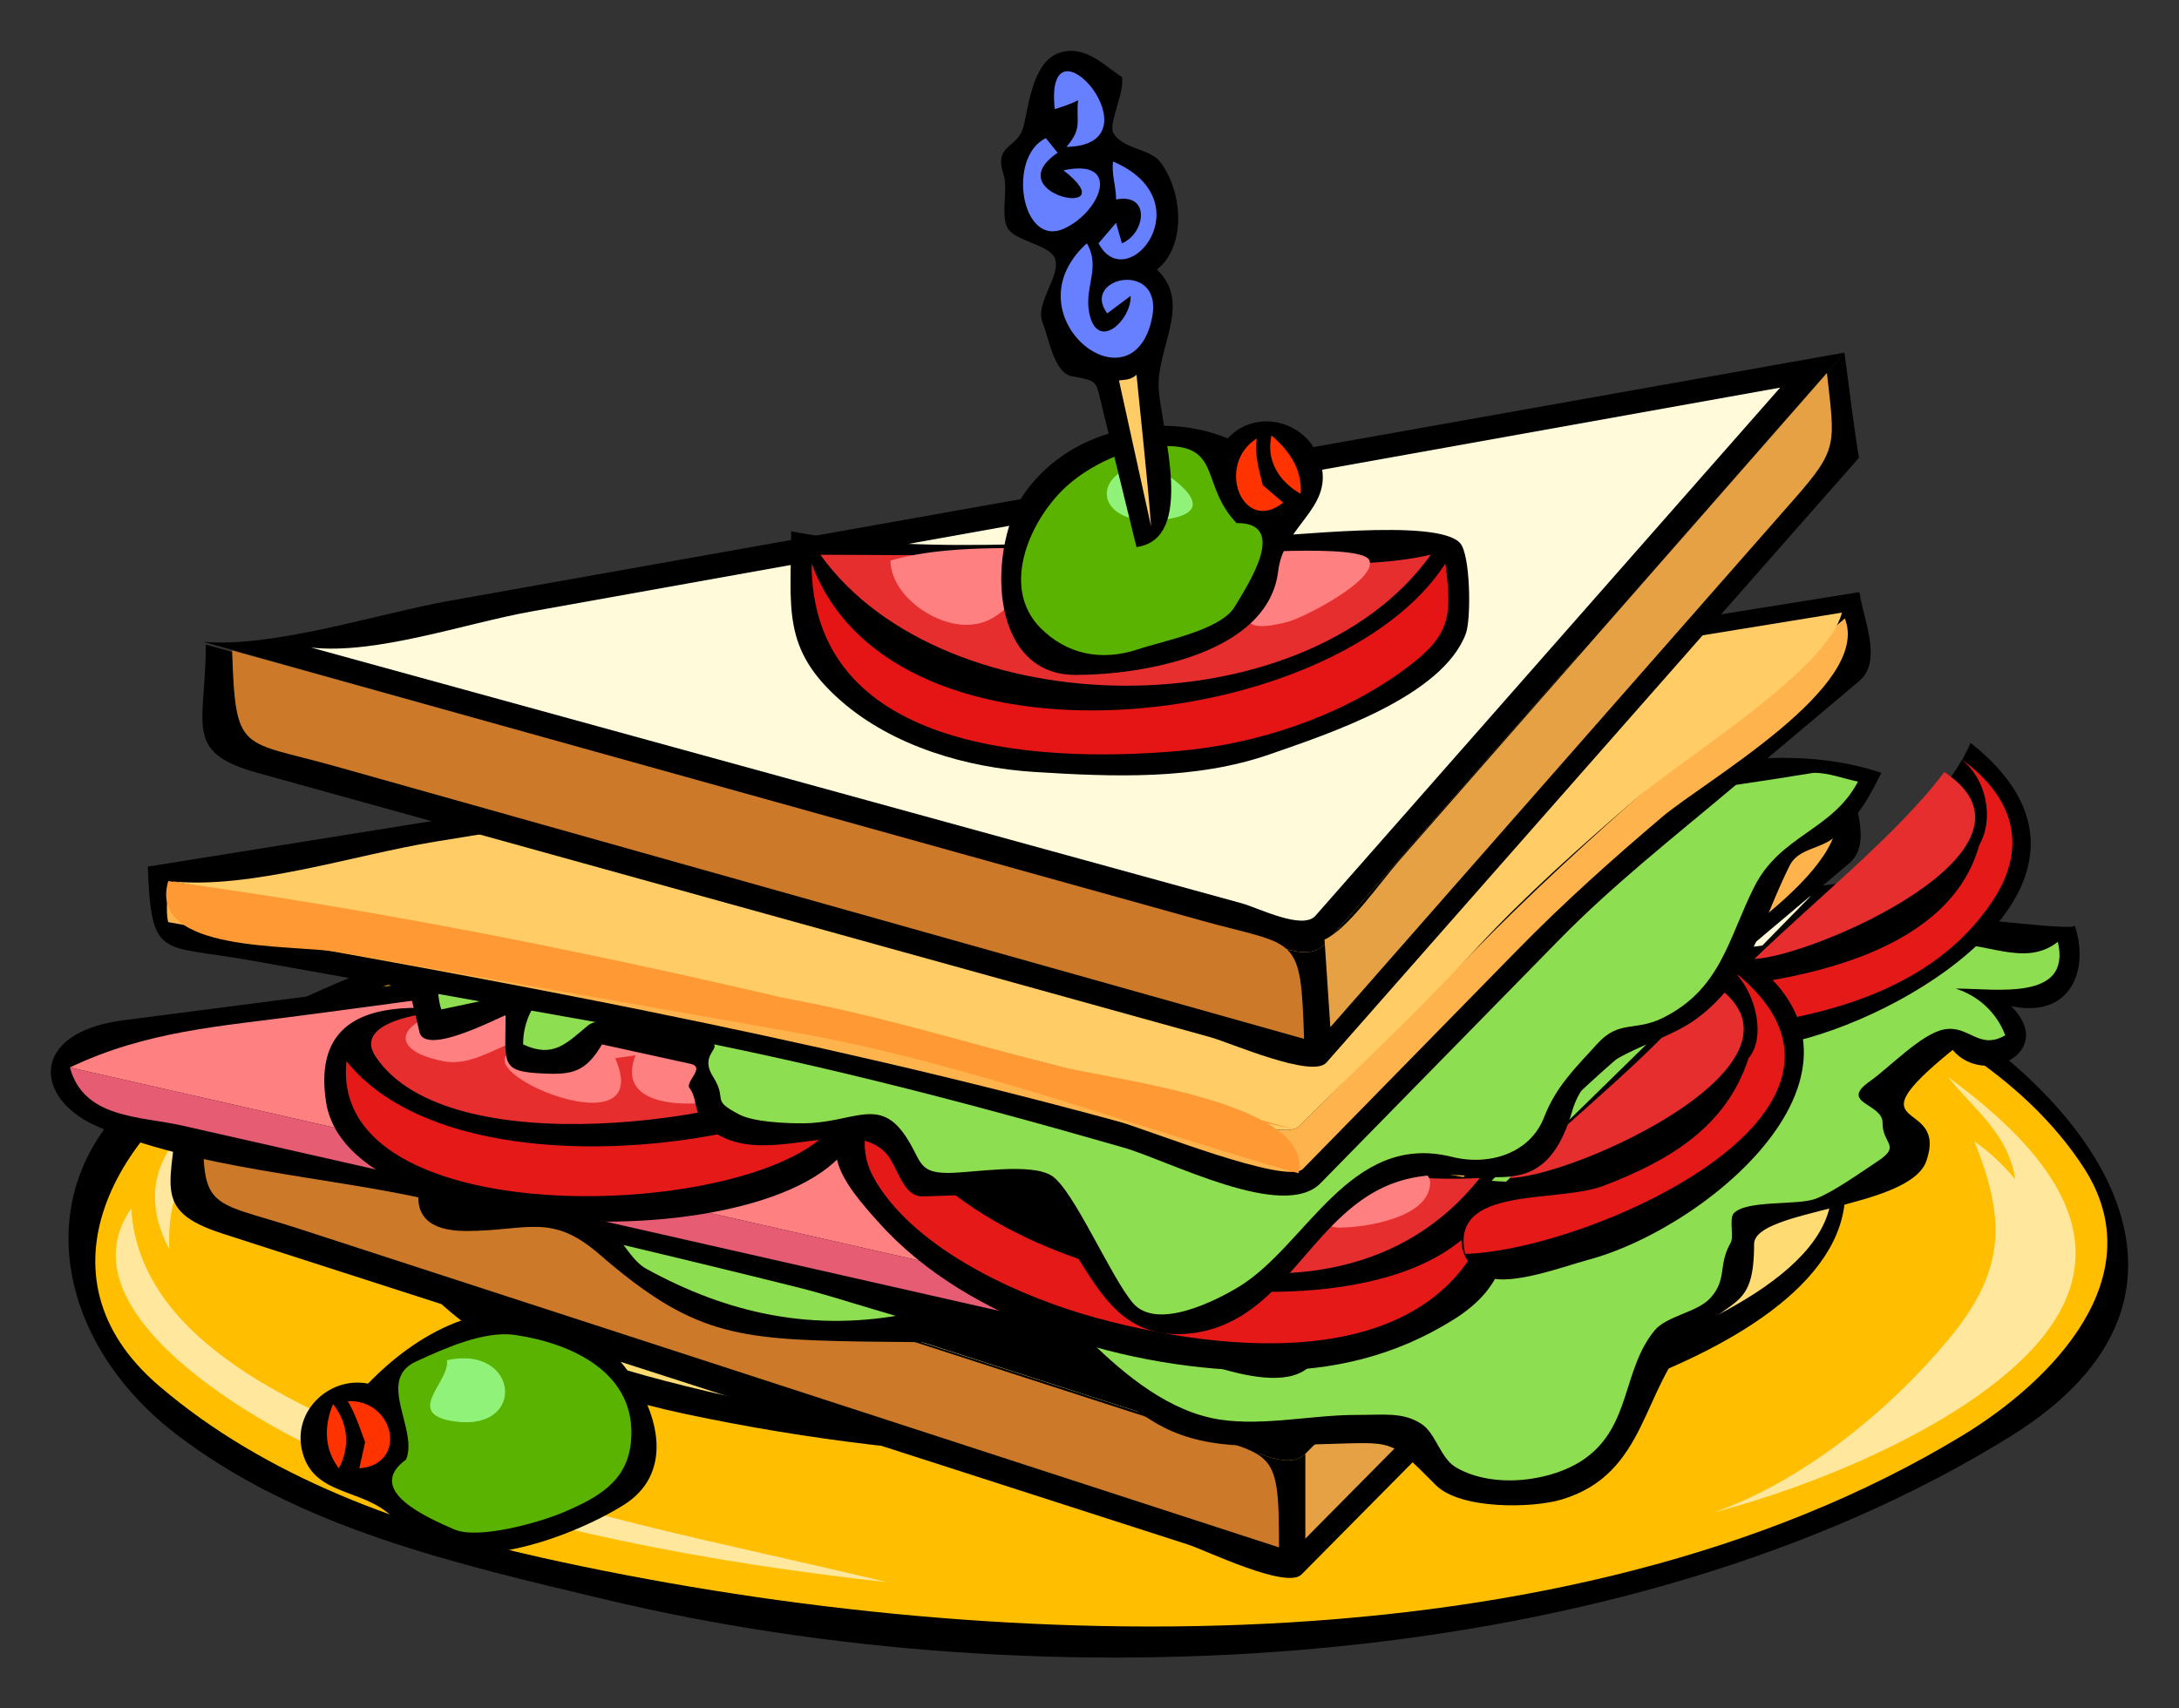 <svg xmlns="http://www.w3.org/2000/svg" viewBox="0 0 428.574 336.083"><rect x="0" y="0" width="428.574" height="336.083" fill="#333333" stroke="none"/><path d="M215.405 167.075c48.798 1.663 96.207 6.063 142.95 20.892 39.663 12.584 90.662 61.324 37.097 94.581-76.46 47.47-190.28 52.691-276.44 32.095-29.087-6.954-60.334-13.974-84.571-32.668-25.827-19.921-30.347-54.6.923-72.926 27.14-15.905 55.476-26.627 86.396-32.778 30.47-6.06 64.65-2.62 93.64-9.19"/><path d="M217.125 171.105c47.8 1.7 93.731 6.744 139.38 21.568 20.345 6.606 41.558 18.913 53.315 37.004 13.944 21.457-6.199 42.004-23.811 52.698-78.25 47.517-193.24 43.214-279.39 24.069-26.848-5.966-54.329-15.797-75.386-33.849-25.349-21.733-8-50.771 15.495-64.549 51.152-29.99 112.44-34.88 170.39-36.94" fill="#ffbf00"/><path d="M337.195 297.495c19.645-5.118 47.818-16.661 62.05-31.597 20.363-21.371 2.244-40.539-16.091-54.005 5.05 6.299 11.873 11.151 13.218 20.107-2.377-2.859-5.21-5.494-8.045-7.474 6.283 15.602 6.106 25.545-5.172 39.07-11.73 14.07-28.6 27.77-45.96 33.9M174.605 311.275c-35.99-3.99-70.139-10.49-104.28-22.79-14.313-5.15-59.65-29.17-44.511-50.74 1.529 25.233 30.988 38.039 51.127 46.532 31.548 13.31 64.624 19 97.664 27.01" fill="#ffe79e"/><path d="M218.275 178.565c40.011.935 99.173 1.231 130.61 30.558 46.481 43.364-34.467 68.754-68.068 73.421-49.411 6.862-97.056 5.996-145.94-4.364-20.189-4.279-43.267-12.788-55.627-30.098-14.422-20.195 9.37-40.551 26.704-48.175 36.163-15.91 75.313-18.96 112.32-21.34"/><path d="M219.415 183.165c43.676 1.088 96.188 3.896 130.79 33.875 43.481 37.673-67.273 61.553-86.551 63.79-45.05 5.229-93.32 1.751-137-10.299-15.296-4.22-50.663-16.5-46.387-37.896 4.637-23.2 33.414-32.207 53.261-38.367 27.41-8.5 59.35-10.19 85.89-11.1" fill="#ffdc73"/><path d="M47.649 213.035c-12.712 8.346-22.11 17.72-14.363 32.753-.157-4.674.281-11.189 3.734-14.654 8.12-8.15 10.05-3.95 10.629-18.1" fill="#ffe79e"/><path d="M368.76 195.824l-79.568 80.369c-11.07 11.181-22.14 22.361-33.208 33.542-2.955 2.984-18.826-4.76-22.372-5.902-44.91-14.47-89.83-28.93-134.74-43.4-18.354-5.91-36.71-11.82-55.067-17.74-14.511-4.67-9.64-9.74-8.824-25.62l206.01 66.165c4.3 1.381 12.179 6.364 15.739 2.769 11.79-11.909 23.58-23.817 35.369-35.727l76.668-77.438c-.01 7.66-.01 15.32-.01 22.98"/><path d="M40.148 218.234c-.687 20.487.336 17.531 18.825 23.544 23.933 7.783 47.865 15.565 71.797 23.349l120.79 39.281c0-20.389-.931-17.535-19.35-23.491l-75.802-24.514-79.178-25.604c-11.533-3.73-27.13-6.57-37.084-12.57" fill="#cc7a29"/><path d="M256.74 285.444v17.235l63.307-63.981 36.11-36.495c9.243-9.341 8.587-10.716 8.587-24.763l-54.002 54.288c-16.67 16.74-35.77 41.32-54.01 53.71" fill="#e6a145"/><path d="M33.825 216.504l207.09 66.7c4.306 1.387 12.244 6.409 15.813 2.806 11.79-11.909 23.58-23.817 35.369-35.727l76.668-77.438c-111.53 14.57-223.08 32.23-334.94 43.66"/><path d="M55.083 218.234c61.865 19.488 123.73 38.976 185.6 58.464 4.647 1.463 11.385 5.991 15.116 2.176l32.27-32.994 68.058-69.589c-100.24 13.99-200.48 30.7-301.05 41.94" fill="#fffad9"/><path d="M384.066 206.541c-20.717 16.777-.803 9.147-5.172 21.83-3.255 9.448-33.893 9.469-33.893 16.373 0 12.857-4.238 10.311-12.064 18.097-10.096 10.044-8.775 27.104-25.855 32.169-5.672 1.683-19.827 2.003-24.699-2.869-9.29-9.29-7.917-8.406-22.405-8.043-10.726.269-21.694 1.559-31.263-3.392-8.69-4.496-15.384-13.287-24.675-14.835-12.739-2.123-22.583-1.761-34.96-1.971-24.521-.418-33.088-1.455-51.2-17.162-9.51-8.248-14.104-4.577-26.231-4.577-15.571 0-8.133-13.966-3.254-20.063 3.926-4.905 22.714-4.146 28.481-4.93l75.133-10.192c53.555-7.265 107.11-14.53 160.66-21.796l33.03-4.48c1.919-.261 22.766 2.535 22.366 1.335 2.992 8.979-.968 18.369-12.512 15.889 9.1 9.03-5.32 16.02-11.5 8.62"/><path d="M384.636 194.471c4.51 1.435 8.108 4.765 9.768 9.195-5.215 3.019-7.137-2.09-12.062-1.15-4.452.849-10.814 7.568-14.542 10.177-6.243 4.369 2.533 4.322 2.474 8.208-.063 4.119 3.714 4.427-.86 7.468-3.441 2.288-9.006 6.24-12.352 7.473-3.593 1.324-13.645.164-16.085 2.872-.909 1.009.091 4.596-.572 5.745-2.557 4.434-.629 7.202-4.022 10.912-2.575 2.815-8.572 3.495-10.918 6.323-6.415 7.735-4.613 18.797-13.784 25.274-6.367 4.497-17.951 5.99-25.28 1.722-3.181-1.853-3.942-6.745-6.895-8.617-3.628-2.301-7.075-1.723-12.926-1.723-8.948 0-19.599 2.55-28.439.578-9.696-2.163-18.156-9.538-24.956-16.338-5.725-5.725-26.32-5.813-34.276-4.218-18.869 3.783-35.76.075-51.872-8.814-4.794-2.646-8.772-14.85-15.369-14.167-8.432.872-19.531 4.872-25.19-3.578 15.753-10.5 30.17-10.462 49.065-12.988l111.32-14.887 105.52-14.112 29.79-3.983c7.966-1.065 15.832 4.725 22.574-.562 2.73 11.74-12.17 9.19-20.11 9.19" fill="#8ede51"/><g><path d="M27.09 206.352c.706 18.416 2.418 15.265 20.041 18.415l73.85 13.202c33.674 6.021 65.067 14.174 98.013 23.646 8.976 2.58 31.424 14.487 38.745 7.019l47.011-47.958c10.579-10.791 22.445-20.097 34.004-29.83l24.944-21.005c4.625-3.895.867-11.943.045-17.493l-336.66 54"/><path d="M31.11 217.272c63.466 11.167 125.16 22.372 187.12 39.284 5.233 1.428 32.854 12.521 36.061 9.248l42.188-43.073c9.148-9.34 18.459-17.658 28.441-26.138 8.378-7.116 41.303-25.667 35.949-39.071-24.986 21.567-50.486 42.452-73.535 66.067-11.161 11.435-22.577 22.638-33.895 33.897-3.744 3.726-36.59-8.99-42.348-10.56-58.717-16.001-119.58-29.439-179.98-37.7-.004 2.41-.608 5.72-.004 8.04" fill="#ffb34d"/><path d="M360.29 156.382l-164.02 26.711-112.76 18.363c-15.672 2.553-36.313 9.411-51.829 7.775 61.377 10.197 122.59 22.216 182.54 38.555 5.532 1.507 35.635 13.266 39.213 9.705 11.659-11.6 23.808-22.974 34.972-35.064 9.679-10.481 20.281-19.863 31.07-29.176 9.8-8.45 37.82-25.38 40.82-36.86" fill="#fc6"/><path d="M31.68 209.232c40.397 6.711 80.361 15.65 120.64 22.979 17.952 3.266 35.134 8.545 52.799 13.149 11.093 2.893 51.415 7.183 48.31 21.32-32.744-9.246-65.793-21.862-99.207-27.742l-89.701-15.782c-8.947-1.574-37.532.305-33.417-13.925 74.964 10.253 148.93 28.902 221.75 48.832-73.72-16.29-147.45-32.57-221.17-48.84" fill="#f93"/></g><g><path d="M318.218 172.654c1.19-17.45-24.585-6.809-35.685-5.373l-97.028 12.558-161.22 20.865c-18.519 2.396-17.626 15.34-5.386 20.782 18.978 8.438 45.391 9.919 65.706 14.578 24.396 5.594 48.747 11.305 73.029 17.374 13.871 3.468 50.261 17.37 63.626 9.57 38.01-22.19 66.29-59.02 96.95-90.36"/><path d="M13.734 209.994c59.951 13.634 119.9 27.268 179.85 40.9 23.394 5.32 36.642-2.426 52.863-18.405l67.744-66.732-153.02 20.424-101.32 13.523c-16.687 2.23-30.992 3.09-46.114 10.29" fill="#ff8080"/><path d="M313.62 165.174c4.331 8.98-12.979 20.091-18.36 25.556l-43.987 44.662c-16.427 16.68-31.729 27.711-56.442 22.104l-103.89-23.568-55.003-12.478c-8.465-1.921-19.437-1.348-22.195-11.461 59.951 13.634 119.9 27.268 179.85 40.9 23.394 5.32 36.642-2.426 52.863-18.405l43.02-42.377c6.76-6.64 21.1-16.94 24.15-24.92" fill="#e65c73"/></g><g><path d="M298.52 232.31c-1.952 12.492-1.48 20.315-12.637 27.288-11.453 7.159-23.655 10.054-37.059 10.054-26.306 0-58.289-9.256-76.122-29.303-2.868-3.224-6.998-7.772-8.04-12.067-.498-2.051 1.833-17.312 2.488-17.203l38.042 6.286 63.489 10.492c8.24 1.36 23.91 5.41 29.84 4.45"/><path d="M169.26 217.95c.312 29.706-100.29 30.354-105.13-1.156-3.875-25.248 25.602-18.162 39.961-15.799 9.99 1.65 69.359 5.42 65.169 16.96"/><path d="M68.15 208.75c-4.152 38.413 100.46 30.308 97.665 6.322-23.69 12.65-78.842 17.29-97.667-6.32" fill="#e61919"/><path d="M164.09 210.47c-17.867 10.36-76.005 18.665-90.194-2.583-5.358-8.024 14.714-9.445 18.064-8.911l72.13 11.49" fill="#e62e2e"/><path d="M89.98 198.98c-10.148.622-15.355 7.243-2.873 9.768 7.82 1.581 14.608-7 21.258-4.022v1.149c-29.261-.472 21.962 23.486 12.634 2.295l4.022-.572c-5.993 14.724 26.786 9.42 27.575 3.444.82-6.21-55.882-11.05-62.617-12.07" fill="#ff8080"/><path d="M294.5 234.6c-8.004 35.224-49.599 32.597-78.707 24.702-14.354-3.893-33.753-12.521-42.509-25.28-5.175-7.54-2.603-10.642-2.3-20.107 9.36 22.896 36.402 34.258 59.172 38.498 19.22 3.58 55.45 3.25 64.35-17.81" fill="#e61919"/><path d="M291.06 231.73c-29.488 37.348-92.41 12.679-115.48-18.957 37.86.75 78.82 21.04 115.48 18.96" fill="#e62e2e"/><path d="M197.42 216.79c-14.056-6.416-6.451 7.039 1.436 11.781 2.833 1.704 7.91 6.949 11.776 5.454 3.09-1.194-.408-10.553 4.595-9.189 5.069 1.382-.198 7.593 1.722 10.345 3.706 5.312 11.466 6.285 17.813 7.462 4.938.916 17.007 4.047 18.957-1.145.648-1.727-4.642-9.238-5.173-11.49 7.382 1.513 8.488 11.49 14.938 11.49 4.918 0 17.811-1.892 17.811-8.906-.02-9.31-74.27-15.09-83.89-15.8" fill="#ff8080"/><path d="M387.57 146.14c31.292 24.671-6.523 50.766-31.812 57.998-9.493 2.715-29.74 2.622-15.773-10.878 13.19-12.76 41.05-31.3 47.58-47.12"/><path d="M389.29 166.24c-5.775 20.868-33.916 26.291-52.277 28.147-.431 1.985-.149 6.142.572 8.039 20.147-2.012 42.342-7.214 54.261-25.084 7.698-11.541 3.446-21.379-6.578-28.337 5.4 3.79 7.06 11.91 4.03 17.23" fill="#e61919"/><path d="M382.4 151.88c22.967 15.075-25.687 36.274-37.342 36.765 11.91-11.55 28.47-24.83 37.34-36.76" fill="#e62e2e"/><path d="M342.18 187.49c32.578 21.42-5.462 53.849-29.809 60.347-4.485 1.196-15.073 5.163-19.596 3.42-4.692-1.809-7.855-7.721-2.604-12.86 17.34-16.97 34.68-33.94 52.01-50.91"/><path d="M343.91 208.17c-4.392 13.652-15.801 20.22-28.516 25.107-9.064 3.484-30.396-.177-27.212 13.391 24.627-.651 89.135-29.159 51.127-56.877 5.48 3.27 8.52 13.8 4.6 18.38" fill="#e61919"/><path d="M336.44 193.24c24.514 15.211-27.059 38.468-39.638 38.492 12.61-12.07 30.28-25.85 39.64-38.49" fill="#e62e2e"/></g><g><path d="M118.399 205.46c5.789 1.268 11.578 2.535 17.366 3.804 3.138.687-1.101 3.553-.131 4.813 1.702 2.213.544 5.257 4.022 8.045 10.255 8.221 26.886-3.028 34.47 4.598 2.356 2.37 3.326 8.62 7.181 8.62 5.362 0 15.608-1.068 20.394 1.145 12.182 5.635 12.825 27.787 32.176 25.853 19.872-1.987 24.196-25.993 43.087-30.447 14.466-3.41 26.325 6.888 32.293-13.413 3.345-11.377 16.85-12.38 24.578-18.185 10.646-7.994 12.517-18.707 18.15-29.98 1.736-3.475 6.081-3.234 8.853-5.64 4.595-3.987 6.242-6.74 9.189-12.634-18.422-6.152-36.163-1.115-55.41 1.212a6478291.093 6478291.093 0 00-210.571 25.454c-8.116.981-9.547 3.642-16.871 8.033-8.878 5.324-6.9 6.066-4.697 16.204 1.04 4.786 14.44-2.216 16.962-3.226 0 9.896-1.184 11.138 8.045 11.49 5.202.2 7.841-.51 10.912-5.74"/><path d="M356.819 152.04c2.785-.042 5.87 1.168 8.617 1.716-5.063 9.672-15.28 10.46-20.449 20.792-5.106 10.21-6.525 20.08-18.043 25.746-5.315 2.615-8.511.347-12.74 5-4.467 4.913-8.141 8.41-10.523 14.533-2.711 6.97-10.641 9.615-18.099 7.756-20.112-5.016-28.555 17.438-41.939 25.566-4.185 2.541-16.081 8.756-20.831 3.165-4.402-5.182-11.668-22.259-15.934-25-4.144-2.665-15.566-.573-20.394-.573-6.03 0-5.165-2.418-8.334-7.18-5.298-7.962-10.258-2.668-20.104-2.582-3.292.03-9.771-.232-12.64-1.728-5.828-3.038-2.161-2.706-5.173-7.468-4.03-6.372 7.691-5.947-8.814-8.57-3.575-.567-12.825-3.936-15.815-1.444-4.26 3.55-6.813 6.436-12.713 3.692-.025-4.553 2.117-8.739 5.745-11.49l-21.83 4.601c-.65-1.707-.855-5.085-.572-6.896 6.306-.352 9.351-7.495 15.367-8.233l21.332-2.619 90.278-11.083c47.01-5.79 98.77-10.35 143.58-17.72" fill="#8ede51"/></g><g><path d="M29.07 170.488c.706 18.416 2.418 15.265 20.041 18.415l73.85 13.202c33.674 6.021 65.067 14.174 98.013 23.646 8.976 2.58 31.424 14.487 38.745 7.019l47.011-47.958c10.579-10.791 22.445-20.097 34.004-29.83l24.944-21.005c4.625-3.895.867-11.943.045-17.493l-336.66 54"/><path d="M33.09 181.408c63.466 11.167 125.16 22.372 187.12 39.284 5.233 1.428 32.854 12.521 36.061 9.248l42.188-43.073c9.148-9.34 18.459-17.658 28.441-26.138 8.378-7.116 41.303-25.667 35.949-39.071-24.986 21.567-50.486 42.452-73.535 66.067-11.161 11.435-22.577 22.638-33.895 33.897-3.744 3.726-36.59-8.99-42.348-10.56-58.717-16.001-119.58-29.439-179.98-37.7-.004 2.41-.608 5.72-.004 8.04" fill="#ffb34d"/><path d="M362.27 120.518l-164.02 26.711-112.76 18.363c-15.672 2.553-36.313 9.411-51.829 7.775 61.377 10.197 122.59 22.216 182.54 38.555 5.532 1.507 35.635 13.266 39.213 9.705 11.659-11.6 23.808-22.974 34.972-35.064 9.679-10.481 20.281-19.863 31.07-29.176 9.8-8.45 37.82-25.38 40.82-36.86" fill="#fc6"/><path d="M33.66 173.368c40.397 6.711 80.361 15.65 120.64 22.979 17.952 3.266 35.134 8.545 52.799 13.149 11.093 2.893 51.415 7.183 48.31 21.32-32.744-9.246-65.793-21.862-99.207-27.742l-89.701-15.782c-8.947-1.574-37.532.305-33.417-13.925 74.964 10.253 148.93 28.902 221.75 48.832-73.72-16.29-147.45-32.57-221.17-48.84" fill="#f93"/></g><g><path d="M39.91 126.24l204.6 57.453c4.483 1.259 12.538 6.011 15.979 2.093l31.559-35.917 70.735-80.506-161.43 28.725-112.63 20.041c-14.552 2.6-34.986 9.36-48.809 8.12"/><path d="M365.64 90.04l-72.945 82.859-31.816 36.142c-2.787 3.166-19.083-3.963-22.683-4.962l-135.69-37.65-51.884-14.396c-14.697-4.078-10.143-9.288-10.143-25.222l203.7 56.819c4.514 1.259 12.826 6.104 16.297 2.154l31.559-35.917 70.735-80.506c.84 6.25 2.1 16.56 2.87 20.69"/><path d="M61.16 127.38l183.09 50.325c3.219.885 11.938 5.329 14.471 2.449l29.225-33.218 62.185-70.683-146.38 26.244-99.383 17.818c-12.926 2.33-30.457 8.51-43.212 7.07" fill="#fffad9"/><path d="M45.65 127.96c.686 20.452 1.592 17.52 20.308 22.787l72.644 20.444 117.89 33.177c-.672-20.899-1.255-17.998-20.303-23.307l-72.646-20.245c-39.3-10.95-78.597-21.91-117.9-32.86" fill="#cc7a29"/><path d="M260.51 184.83l1.15 17.234 56.978-64.88 34.217-38.961c8.772-9.99 8.033-10.763 6.47-24.842l-49.121 56.013-34.861 39.752c-4.09 4.66-10.2 13.62-14.84 15.69" fill="#e6a145"/></g><g><path d="M72.39 272.191c-7.851-1.551-15.574 5.94-12.64 14.362 2.874 8.249 13.029 6.084 18.542 13.105 9.632 12.266 33.979 2.898 44.366-3.591 14.798-9.245 1.219-31.207-10.631-35.939-16.11-6.43-30.48 2.58-39.64 12.06"/><path d="M65.5 276.211c2.989 3.727 3.388 8.424 1.15 12.646-2.877-3.75-2.958-8.24-1.15-12.65M71.82 283.681l-1.15 5.172c9.627-.72 7.005-13.617-2.294-13.218 1.55 2.34 3.11 7.36 3.44 8.05" fill="#f30"/><path d="M79.86 287.131c-8.345 6.084 4.412 11.521 9.476 13.734 4.706 2.058 16.784-1.356 21.543-3.389 6.835-2.919 12.456-6.067 13.218-13.79 1.349-13.68-11.851-19.504-22.875-21.079-6.053-.864-13.979 2.732-19.426 5.249-7.89 3.65.54 13.34-1.93 19.28" fill="#59b300"/><path d="M87.9 267.591c14.037-3.124 15.805 13.9 1.728 12.067-10.59-1.38-1.03-7.82-1.73-12.07" fill="#91f279"/></g><g><path d="M155.61 104.526c0 15.102-1.979 23.033 9.767 33.326 10.227 8.961 24.771 13.177 38.113 14.012 15.31.958 31.634 1.645 46.384-3.519 11.152-3.905 33.774-11.213 38.441-23.711 1.057-2.83.926-15.521-1.15-17.807-4.56-5.019-34.486-1.15-41.915-1.15-28.33 0-62.16 4.12-89.63-1.15"/><path d="M159.63 110.846c0 36.346 43.098 39.419 72.16 36.89 15.292-1.331 31.294-6.584 43.883-15.626 9.745-7 9.954-10.64 8.618-21.263-21.36 33.25-108.65 43.51-124.66 0" fill="#e61515"/><path d="M281.42 109.126c-24.872 34.741-95.776 33.976-120.07 0l62.228.296c17.78.08 41.3 3.52 57.84-.3" fill="#e62e2e"/><path d="M175.14 110.276c.093 6.69 8.337 12.656 14.94 12.64 8.054-.019 9.25-7.738 17.806-9.195-1.19 5.083-8.009 9.417-5.167 13.218 3.388 4.531 30.137 3.181 33.895-.575 3.384-3.382.563-13.272 6.893-11.487 6.106 1.722-4.5 11.112 9.768 7.461 2.962-.758 17.462-8.098 16.085-12.062-1.235-3.557-28.856-1.145-32.644-1.145-18.66 0-45.57-3.6-61.58 1.15" fill="#ff8080"/></g><g><path d="M241.462 86.24c5.67-6.18 16.206-3.422 18.385 5.168 2.2 8.674-7.397 12.043-8.438 20.877-1.936 16.435-26.904 20.488-39.84 20.488-17.641 0-17.258-25.98-9.745-36.198 9.54-12.951 27.37-15.461 39.65-10.33"/><path d="M250.082 85.664c-1.098 4.848 1.396 9.005 5.745 11.49.34-4.77-2.25-8.535-5.74-11.487M248.362 95.43l4.022 3.445c-7.946 6.355-13.43-7.44-5.173-12.634-.63 3.535.89 7.794 1.15 9.194" fill="#f30"/><path d="M243.182 102.9c10.3-.118 2.434 11.846-.337 16.467-2.75 4.583-13.856 6.646-18.996 8.359-7.48 2.493-14.177.834-19.156-4.144-8.271-8.268-1.75-21.95 5.384-28.19 4.594-4.02 11.386-7.173 17.533-7.581 13.11-.88 8.19 7.33 15.59 15.08" fill="#59b300"/><path d="M225.952 90.83c-12.971 2.246-10.046 13.888 4.31 11.189 11.28-2.12-2.81-9.8-4.31-11.19" fill="#91f279"/></g><g><path d="M220.656 15.116c.615 2.893-2.599 9.035-1.723 10.912 1.487 3.187 7.246 3.229 9.195 5.745 4.497 5.802 5.301 16.575-.577 21.263 7.04 6.708-.203 15.44.36 23.586.563 8.179 7.325 29.425-4.383 30.991l-6.784-27.635c-1.257-5.122-.663-5.01-5.939-5.965-3.48-.63-4.53-7.525-5.756-10.592-1.552-3.881 3.808-9.233 2.395-12.685-1.042-2.546-7.674-3.323-9.19-5.745-1.544-2.468.076-7.8-.864-10.629-1.939-5.837 2.45-5.148 3.736-8.906 1.066-3.116 1.587-12.826 6.895-14.935 5.27-2.102 9.47 2.712 12.62 4.595"/><path d="M220.086 74.86l6.317 28.725c-.762-9.965-1.896-19.919-2.872-29.869-1.18 1.186-2.84.962-3.45 1.144" fill="#fc6"/><path d="M207.446 21.438c-2.106-20.144 21.207 7.103 2.3 7.461 3.231-3.771 1.84-4.81 2.295-9.189-1.01.659-4.84 1.885-4.59 1.728M205.716 27.183c-7.692 3.595-4.89 21.732 3.647 17.752 7.217-3.364 11.297-13.863-.202-11.435 12.808 9.941-13.35 4.858-1.145-3.445-.76-.957-1.53-1.914-2.3-2.872" fill="#6680ff"/><path d="M218.936 31.772c18.048 7.781 2.69 26.721-2.872 16.09l3.45-4.022 1.145 4.022c4.543-1.83 5.82-9.959-1.145-8.617.03-2.481-.96-5.169-.58-7.473" fill="#6680ff"/><path d="M226.396 63.37c3.3-12.509-14.109-9.075-8.617-1.716l4.601-3.451c.17 4.549-6.009 10.632-7.92 4.256-1.667-5.561 2.265-9.511-.698-14.596-15.36 13.923 8.2 32.973 12.64 15.507" fill="#6680ff"/></g></svg>